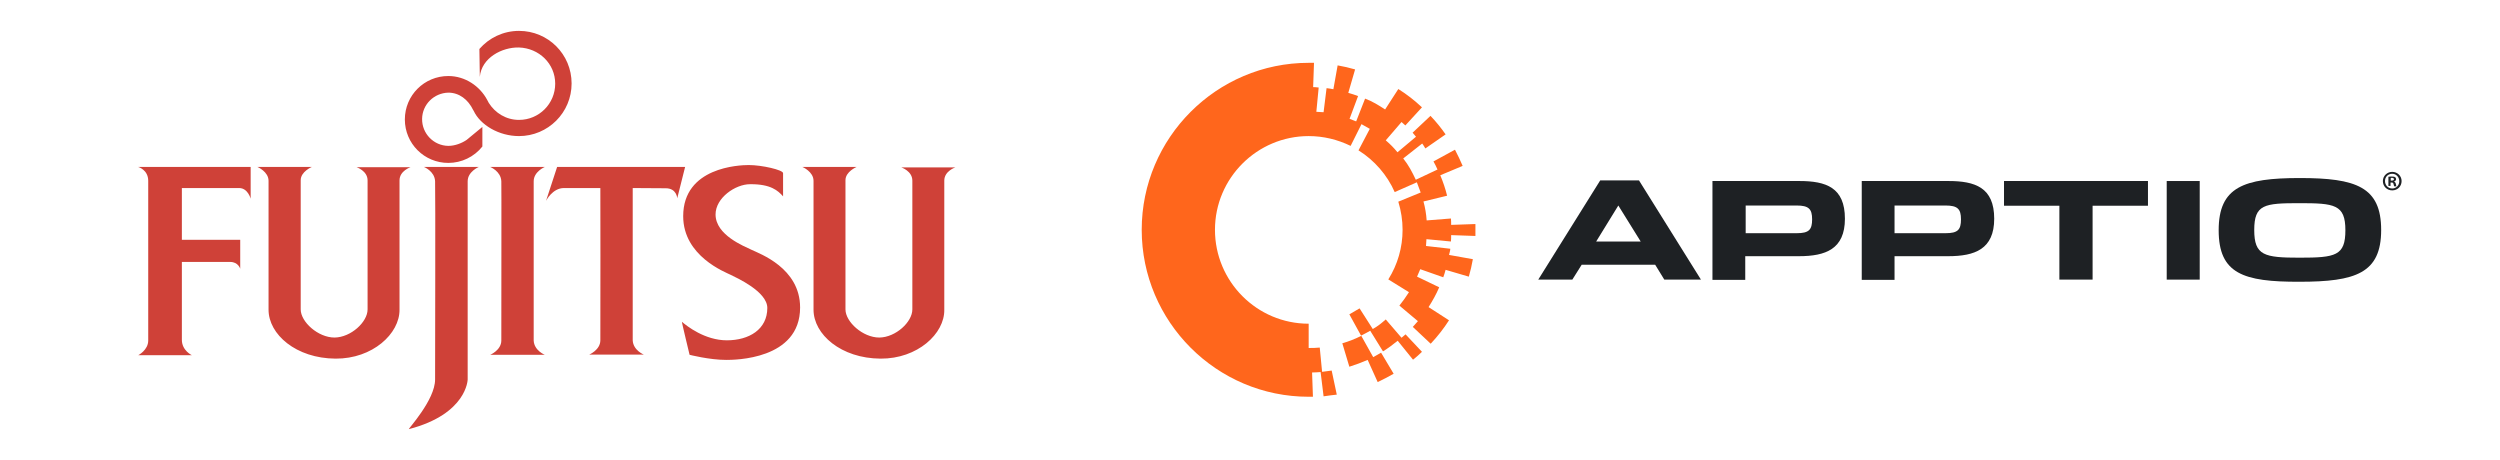 <?xml version="1.0" encoding="UTF-8"?> <!-- Generator: Adobe Illustrator 25.4.1, SVG Export Plug-In . SVG Version: 6.00 Build 0) --> <svg xmlns="http://www.w3.org/2000/svg" xmlns:xlink="http://www.w3.org/1999/xlink" version="1.1" id="Layer_1" x="0px" y="0px" viewBox="0 0 1173.9 216" style="enable-background:new 0 0 1173.9 216;" xml:space="preserve"> <style type="text/css"> .st0{fill-rule:evenodd;clip-rule:evenodd;fill:#FFFFFF;fill-opacity:0;} .st1{fill-rule:evenodd;clip-rule:evenodd;fill:#CF4138;} .st2{fill:#FF661C;} .st3{fill:#1E2124;} </style> <g> <g> <path class="st0" d="M46.3-102.5h421v421h-421V-102.5z"></path> <path class="st1" d="M90.1,166.8H64.9c0,0,4.7-2.4,4.7-6.9v-75c0-5.2-4.7-6.5-4.7-6.5h52.8v14.9c0,0-1.3-5-5.4-5H85.4v24.3h27.4 v13.6c0,0-0.9-3.2-4.7-3.2H85.4v36.6C85.4,164.6,90.1,166.8,90.1,166.8L90.1,166.8z M413.5,168.4c-18.6-0.1-31.5-11.4-31.5-23 V84.9c0-4.3-5.2-6.5-5.2-6.5h25.4c0,0-5.2,2.2-5.2,6.2v60.7c0,5.8,8.1,13.2,15.9,13.2c7.7-0.1,15.5-7.3,15.5-13.2V84.8 c0-4.5-5.2-6.2-5.2-6.2h25.4c0,0-5.2,1.7-5.2,6.2v60.6C443.6,156.7,430.8,168.5,413.5,168.4L413.5,168.4z M157.6,168.4 c-18.6-0.1-31.5-11.4-31.5-23V84.9c0-4.3-5.2-6.5-5.2-6.5h25.5c0,0-5.2,2.2-5.2,6.2v60.7c0,5.8,8.1,13.2,15.9,13.2 c7.7-0.1,15.5-7.3,15.5-13.2V84.7c0-4.5-5.2-6.2-5.2-6.2h25.4c0,0-5.2,1.7-5.2,6.2v60.7C187.7,156.7,174.9,168.5,157.6,168.4 L157.6,168.4z M224.8,78.4c0,0-5.2,2.2-5.2,6.7v93.1c0,0-0.3,16.2-27.6,23.3c-0.6,0.1,12.3-13.6,12.3-23.3c0-6.5,0.2-89.6,0-93.1 c-0.2-4.7-5.2-6.7-5.2-6.7H224.8L224.8,78.4z M250.6,159.9c0.2,4.7,5.2,6.7,5.2,6.7h-25.6c0,0,5.2-2.2,5.2-6.7l0,0 c0-26.7,0.1-72.3,0-74.8c-0.2-4.7-5.2-6.7-5.2-6.7h25.6c0,0-5.2,2.2-5.2,6.7V159.9L250.6,159.9z M297.1,88.3v71.5 c0.2,4.7,5.2,6.7,5.2,6.7h-25.6c0,0,5.2-2.2,5.2-6.7l0,0c0-22.9,0.1-60,0-71.5h-17.1c-5.4,0-8.4,6-8.4,6l5.2-15.9h60.1L318,93.1 c0,0-0.2-4.7-5.4-4.7L297.1,88.3L297.1,88.3z M222.4,52c3.1,6.7,11.9,11.9,21.3,11.9c13.6,0,24.7-11,24.7-24.7s-11-24.7-24.7-24.7 c-7.4,0-14.1,3.3-18.6,8.5l0.2,13.1c0.8-9,10.5-14,18.4-13.8c9.4,0.3,17,7.6,17,17s-7.6,17-17,17c-6,0-11.2-3.2-14.2-8l-0.8-1.5 c-3.4-6.3-10.2-11.1-18.2-11.1c-11.3,0-20.4,9.1-20.4,20.4l0,0c0,11.3,9.1,20.4,20.4,20.4l0,0c6.2,0,12.1-2.8,16-7.7v-9.2 l-7.4,6.1c-2.2,1.5-5.4,2.8-8.6,2.8c-6.9-0.1-12.4-5.8-12.3-12.7c0.1-6.7,5.5-12.1,12.3-12.3c5.1,0,9.3,3.2,11.7,8.2L222.4,52 L222.4,52z M367.7,92.2V81.3c0-1.5-9.9-3.8-16.1-3.8c-4.5,0-30.8,1-30.8,24c0,18.8,19.8,26.3,22.4,27.6s17.1,7.8,17.1,15.5 c0,10.1-8.6,15.2-19,15.2c-10.3,0-18.8-6.7-21.1-8.7c-0.2-0.2,3.6,15.5,3.6,15.5s9.3,2.4,17.2,2.4c3.7,0,34.7,0,34.7-24.6 c0-18.6-19.1-25.3-22.8-27.1c-3.5-1.7-16.9-6.9-16.9-16.6c0-7.8,9.3-14.2,16.2-14.2C361.9,86.4,365.3,89.5,367.7,92.2L367.7,92.2z "></path> </g> <g id="Apptio_Logo__x28_Black_x2C__Horizontal_x29__00000134225433505373192860000008703617702887886002_"> <g> <g> <g> <path class="st2" d="M681.3,113.4c0.1-1,0.1-2,0.1-3l11.4,0.4c0-0.9,0-1.9,0-2.8c0-0.9,0-1.9,0-2.8l-11.4,0.4c0-1,0-2-0.1-3 l-11.4,0.9c-0.2-3-0.7-6-1.5-8.9l11.1-2.7c-0.8-3.3-1.9-6.5-3.2-9.6l10.5-4.4c-1.1-2.6-2.3-5.1-3.6-7.6l-10.1,5.5 c0.7,1.2,1.3,2.5,1.9,3.8l-10.2,4.8c-1.8-3.8-3.3-6.7-5.9-10l8.9-7c0.8,1,0.8,1.3,1.5,2.3l9.5-6.6c-2.1-3-4.5-6-7.1-8.7 l-8.4,7.9c0.8,0.9,0.8,1,1.6,1.9l-8.7,7.3c-1.9-2.3-3.2-3.6-5.5-5.6l7.4-8.6c0.6,0.5,1.2,1.1,1.8,1.6l7.8-8.5 c-3.4-3.2-7.1-6.1-11.1-8.6l-6.2,9.6c-3.4-2.2-5.6-3.6-9.4-5.1L636.8,57c-0.6-0.2-2.5-1-3.1-1.2l4-10.7c-1.5-0.6-3-1-4.6-1.5 l3.2-11c-2.7-0.8-5.4-1.4-8.2-1.9l-2,11.2c-1.1-0.2-2.1-0.4-3.2-0.5l-1.4,11.3c-0.6-0.1-2.8-0.1-3.4-0.2l1.1-11.4 c-1.4-0.1-1.2-0.2-2.6-0.2l0.4-11.4c-0.8,0-1.7,0-2.5,0c-43.2,0-78.4,35.2-78.4,78.4c0,43.2,35.2,78.4,78.4,78.4 c0.8,0,1.1,0,2,0l-0.4-11.4c1.2,0,2.7-0.1,4-0.2l1.4,11.4c0.5-0.1,5.7-0.8,6.2-0.8l-2.4-11.3c-0.3,0-3.1,0.4-4.5,0.6l-1.1-11.4 c-1.7,0.2-3.5,0.2-5.2,0.2V152c-24.3,0-44-19.8-44-44.1c0-24.3,19.8-44,44-44c6.9,0,13.5,1.6,19.7,4.6l5.1-10.2 c0.8,0.4,3.2,1.8,3.9,2.2l-5.3,10.1c7.5,4.7,13.5,11.6,17,19.6l10.4-4.6c0.3,0.8,1.5,4,1.8,4.8l-10.5,4.3c1.3,4.3,2,8.7,2,13.2 c0,8.3-2.3,16.3-6.7,23.3l9.7,6c-1.4,2.2-2.9,4.3-4.5,6.3l8.7,7.3c-0.8,0.9-1.6,1.8-2.4,2.7l8.4,7.9c3.2-3.4,6.1-7.1,8.6-11 l-9.6-6.2c1.9-3,3.6-6,5-9.3l-10.4-5c0.2-0.6,1.3-2.9,1.5-3.5l10.8,3.8c0.4-1.1,0.8-2.3,1.1-3.5l10.9,3.2 c0.8-2.7,1.4-5.4,1.9-8.2l-11.2-2c0.3-1.4,0.5-1.5,0.6-2.9l-11.4-1.3c0.1-0.6,0.1-2.6,0.2-3.2L681.3,113.4z"></path> <path class="st2" d="M658.1,158.6l-7.4-8.6c-2.2,1.9-3.5,3-6.1,4.5l-6.2-9.7c-0.6,0.4-4.8,2.8-4.8,2.8l5.5,10 c0,0,4.1-2.1,4.3-2.3l6,9.7c2.4-1.5,4.7-3.2,6.9-5l7.2,8.9c1.5-1.2,2.9-2.4,4.2-3.7L660,157 C659.4,157.5,658.7,158.1,658.1,158.6z"></path> <path class="st2" d="M633.6,172.2c2.9-0.9,5.8-2,8.6-3.2l4.7,10.4c2.5-1.2,5.1-2.5,7.5-3.9l-5.9-9.9c-0.3,0.2-3.4,1.9-3.7,2.1 l-5.6-10c-2.8,1.4-5.8,2.6-8.9,3.5L633.6,172.2z"></path> </g> <g> <path class="st3" d="M738.3,131.3h-16l29.1-46.6h18.2l29.1,46.6h-17.2l-4.3-7h-34.5L738.3,131.3z M759.9,96.5l-10.4,16.9h20.9 L759.9,96.5z"></path> <path class="st3" d="M804.2,85h40.7c12.5,0,21.4,3,21.4,17.7c0,14.3-9.1,17.6-21.6,17.6c-4.5,0-22.6,0-25.2,0v11.1h-15.4V85z M843.7,109.5c5.7,0,7.2-1.6,7.2-6.5c0-4.9-1.6-6.5-7.3-6.5c-4.3,0-23.9,0-23.9,0v13C822.5,109.5,840.4,109.5,843.7,109.5z"></path> <path class="st3" d="M874.2,85h40.7c12.5,0,21.5,3,21.5,17.7c0,14.3-9.1,17.6-21.6,17.6c-4.5,0-22.6,0-25.2,0v11.1h-15.4V85z M913.6,109.5c5.7,0,7.2-1.6,7.2-6.5c0-4.9-1.6-6.5-7.3-6.5c-4.3,0-23.9,0-23.9,0v13C892.4,109.5,910.3,109.5,913.6,109.5z"></path> <path class="st3" d="M967,96.6h-26V85h67.6v11.6h-26v34.7H967V96.6z"></path> <path class="st3" d="M1017.4,85h15.5v46.3h-15.5V85z"></path> <path class="st3" d="M1041.8,108.1c0-20.3,11.7-24.5,38.1-24.5c26.4,0,38.2,4.1,38.2,24.4c0,20.3-12,24.3-38.3,24.3 C1053.3,132.4,1041.8,128.5,1041.8,108.1z M1101.3,108.1c0-12.1-5.1-12.7-21.6-12.7c-16.5,0-21.2,0.6-21.2,12.6 c0,12,4.7,13,21.3,13C1096.7,121,1101.3,120.1,1101.3,108.1z"></path> </g> </g> <g> <path class="st3" d="M1127.7,85c0,2.5-1.9,4.4-4.4,4.4c-2.5,0-4.4-1.9-4.4-4.4c0-2.4,2-4.3,4.4-4.3 C1125.7,80.7,1127.7,82.6,1127.7,85z M1119.9,85c0,1.9,1.4,3.5,3.4,3.5c1.9,0,3.3-1.5,3.3-3.4c0-1.9-1.4-3.5-3.3-3.5 C1121.3,81.6,1119.9,83.1,1119.9,85z M1122.5,87.3h-1V83c0.4-0.1,1-0.1,1.7-0.1c0.8,0,1.2,0.1,1.5,0.3c0.2,0.2,0.4,0.5,0.4,1 c0,0.5-0.4,0.8-0.9,1v0.1c0.4,0.2,0.7,0.5,0.8,1.1c0.1,0.7,0.2,0.9,0.3,1.1h-1.1c-0.1-0.2-0.2-0.6-0.3-1.1 c-0.1-0.5-0.3-0.7-0.9-0.7h-0.5V87.3z M1122.6,84.8h0.5c0.6,0,1-0.2,1-0.6c0-0.4-0.3-0.7-0.9-0.7c-0.3,0-0.4,0-0.6,0.1V84.8z"></path> </g> </g> </g> </g> </svg> 